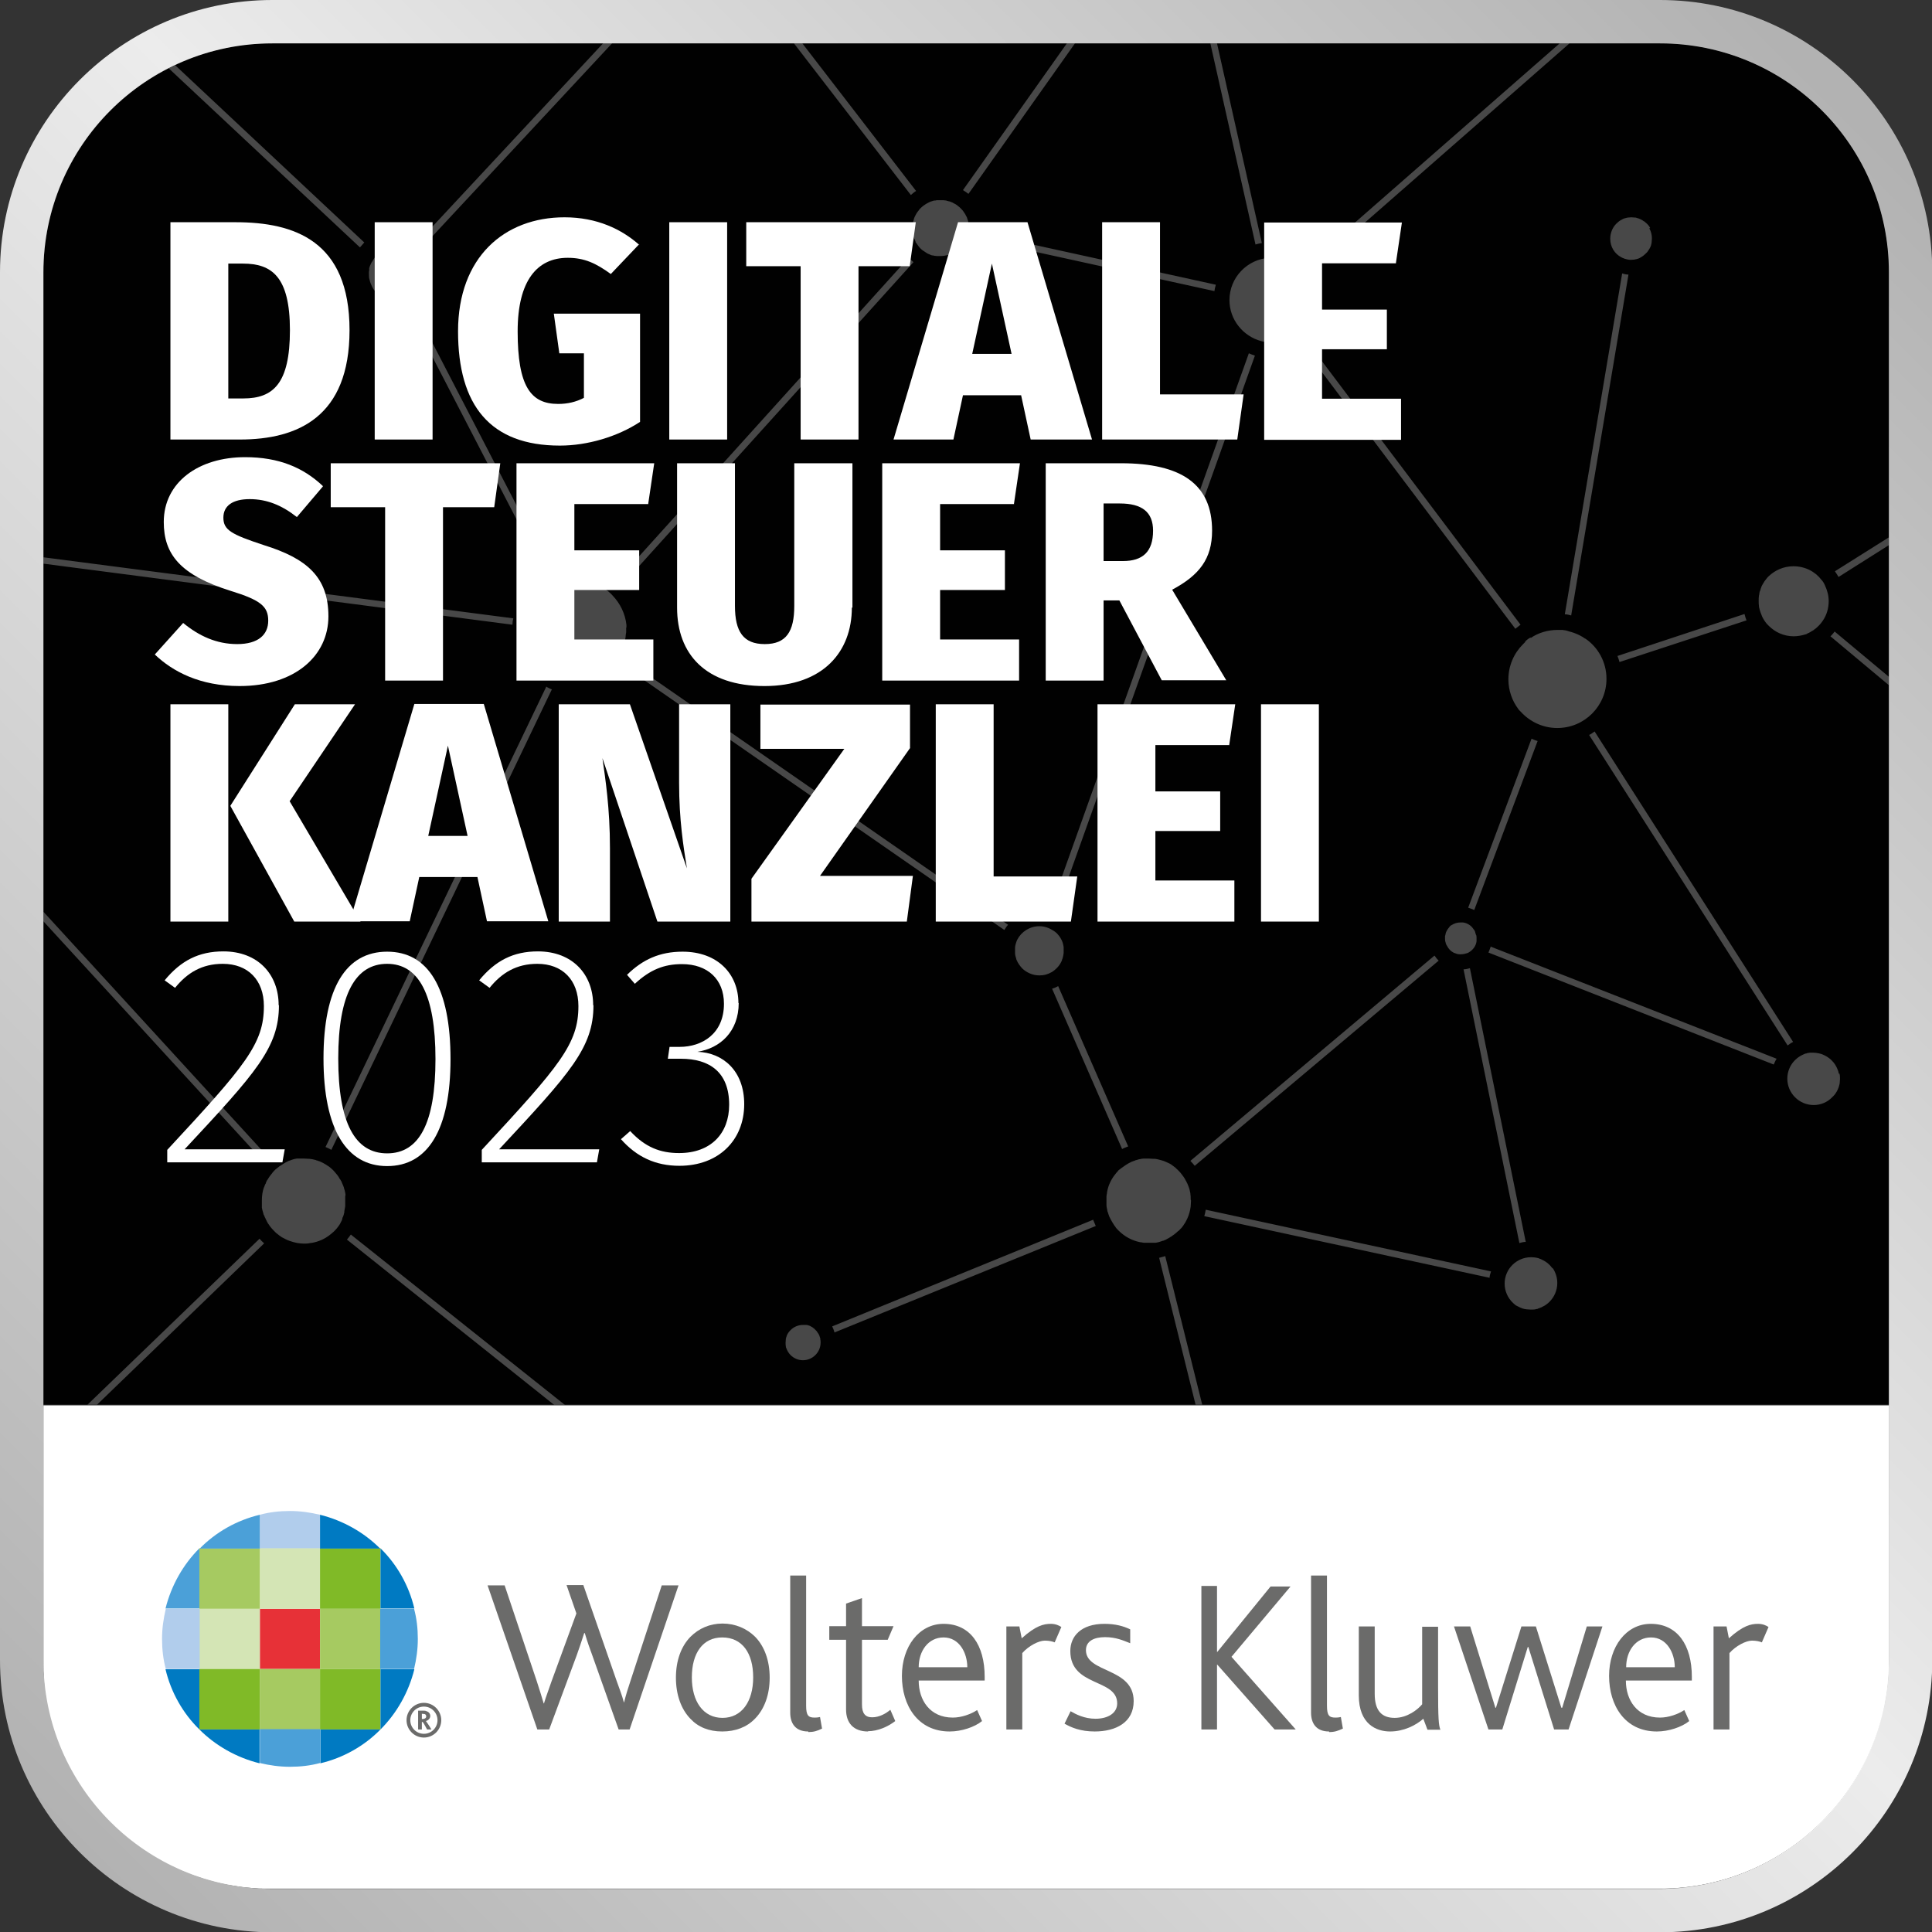 <?xml version="1.0" encoding="UTF-8"?><svg id="a" xmlns="http://www.w3.org/2000/svg" xmlns:xlink="http://www.w3.org/1999/xlink" viewBox="0 0 66.77 66.78"><rect x="0" y="0" width="66.77" height="66.78" fill="#333333" stroke="none"/><defs><linearGradient id="b" x1="2.76" y1="64.02" x2="64.02" y2="2.76" gradientUnits="userSpaceOnUse"><stop offset="0" stop-color="#b2b2b2"/><stop offset=".53" stop-color="#ececec"/><stop offset=".99" stop-color="#b2b2b2"/></linearGradient></defs><path d="M61.23,2.5c-1.15-.64-2.47-1.01-3.87-1.01H9.43C5.05,1.5,1.5,5.05,1.5,9.42v39.12h63.79V9.42c0-2.97-1.64-5.56-4.06-6.92Z" style="fill:#010101;"/><path d="M6.05,2.25c-.07.03-.14.07-.22.11l6.61,6.19c.05-.06.1-.11.15-.17L6.05,2.25ZM14.49,9.37s0-.04,0-.06c0-.04-.01-.07-.02-.1,0-.01,0-.03-.01-.04,0-.02-.01-.04-.02-.06,0,0,0-.01,0-.02,0-.02-.01-.03-.02-.05,0-.01-.01-.03-.02-.04,0,0,0-.01-.01-.02,0-.02-.02-.04-.03-.05-.01-.02-.03-.04-.05-.06h0c-.05-.06-.1-.11-.17-.15-.02-.01-.04-.03-.05-.04,0,0,0,0,0,0-.02-.01-.04-.02-.05-.03-.04-.02-.09-.04-.14-.06-.02,0-.03-.01-.05-.01,0,0-.01,0-.02,0-.01,0-.03,0-.04,0-.02,0-.05,0-.08-.01-.03,0-.06,0-.09,0s-.06,0-.09,0c0,0,0,0,0,0-.02,0-.05,0-.07.01-.02,0-.05,0-.07.02-.02,0-.04.01-.06.02,0,0,0,0-.01,0-.02,0-.03.01-.05.02-.01,0-.03.01-.04.02-.02,0-.04.02-.06.04-.01,0-.03.02-.04.03-.02.01-.04.03-.06.05h0c-.06.05-.11.1-.15.17-.01.02-.03.04-.04.06-.01.02-.02.04-.04.06-.02.04-.04.09-.06.13,0,.02-.01.04-.02.06,0,0,0,0,0,.01,0,.01,0,.03,0,.04,0,.02,0,.05-.01.08,0,.03,0,.06,0,.09,0,.06,0,.12.02.18.02.09.05.17.09.25.04.08.09.15.16.21h0s.04.04.06.06c.03.03.07.05.11.08.02.01.04.02.06.03.02.01.04.02.06.03.03.01.06.02.09.03.02,0,.05.01.08.02.06.01.13.02.2.02.06,0,.12,0,.18-.02.03,0,.05-.01.08-.02.02,0,.04-.01.05-.02.07-.03.14-.06.2-.1.02-.02.05-.03.07-.05.02-.02.04-.04.06-.06h0c.17-.17.27-.39.27-.65,0-.03,0-.06,0-.08ZM20.84,1.5l-6.35,6.82c.06.05.11.1.17.15l6.5-6.98h-.31ZM49.57,33.03l-8.43,7.09c.05.05.1.11.15.17l8.43-7.09c-.05-.05-.1-.11-.14-.17ZM50.09,32.03h0s.05-.05.08-.07c-.03.02-.06.04-.08.07ZM43.16,12.21l-6.89,19.29c.07.02.14.04.21.08l6.89-19.29c-.07-.02-.14-.05-.21-.08ZM31.4,8.91l-10.03,11.11c.06.05.11.1.17.15l10.03-11.11c-.06-.05-.11-.1-.17-.15ZM33.47,7.77s0-.06-.01-.1c0,0,0,0,0-.01,0-.02-.01-.05-.02-.07-.01-.05-.03-.1-.06-.14,0-.02-.02-.04-.03-.06,0,0-.01-.02-.02-.03-.01-.02-.03-.04-.04-.06,0,0,0,0,0,0-.02-.03-.04-.05-.06-.07-.02-.02-.05-.05-.07-.07h0c-.06-.05-.12-.1-.19-.13h0s-.04-.02-.05-.03c-.01,0-.03-.01-.05-.02-.02,0-.04-.02-.06-.02-.01,0-.02,0-.04-.01-.02,0-.05-.01-.07-.02-.03,0-.06-.01-.1-.01-.03,0-.07,0-.1,0-.03,0-.06,0-.09,0,0,0-.01,0-.02,0-.02,0-.04,0-.06.01,0,0-.02,0-.03,0-.03,0-.05.01-.08.02-.08.02-.15.06-.22.1h0c-.06.04-.12.08-.18.14,0,0,0,0,0,0l-.03.03s-.02.02-.03.04c-.04.05-.08.1-.11.16-.03.06-.06.11-.07.17-.03.09-.04.19-.04.29,0,.03,0,.07,0,.1,0,.03,0,.06.01.1,0,.03.01.06.02.08,0,.02,0,.03.01.05,0,.02.01.04.03.06,0,.02.02.05.03.07,0,0,0,.01,0,.02,0,.02.02.03.03.04.01.02.02.04.04.06.02.02.03.05.05.07.05.06.1.11.17.15.02.01.04.03.06.04.02.01.04.03.06.04.02.01.04.02.07.03.02.01.05.02.07.03.02,0,.03.01.05.01.02,0,.03,0,.05.01,0,0,0,0,.01,0,.03,0,.06.01.09.01.03,0,.07,0,.1,0,.33,0,.62-.16.79-.41,0-.01.02-.03.03-.04.01-.02.03-.04.04-.06,0-.02.02-.04.03-.06,0-.02.01-.03.02-.05.03-.09.06-.18.06-.28,0,0,0-.02,0-.03,0-.02,0-.03,0-.05,0-.03,0-.07,0-.1ZM27.73,1.5h-.29l4.04,5.24c.06-.05.11-.1.18-.14l-3.93-5.1ZM36.87,1.5l-3.59,5.07c.06.04.13.08.19.13l3.68-5.2h-.27ZM49.57,33.03l-8.43,7.09c.05.05.1.11.15.17l8.43-7.09c-.05-.05-.1-.11-.14-.17ZM50.09,32.03h0s.05-.05.08-.07c-.03.02-.06.04-.08.07ZM57.03,7.88s-.03-.06-.05-.08c-.03-.04-.07-.08-.11-.11-.02-.02-.04-.04-.07-.05-.03-.02-.05-.04-.08-.05h0s-.06-.03-.09-.04c-.03-.01-.06-.02-.1-.03-.05,0-.1-.01-.15-.01-.07,0-.15.01-.21.03-.05.01-.09.03-.14.06-.06.03-.12.08-.17.13-.13.13-.21.32-.21.52,0,.28.15.52.38.64.02.01.04.02.06.03.02,0,.03.01.05.02,0,0,0,0,0,0,.07.02.14.04.22.04h0c.08,0,.15-.01.22-.03.04-.01.09-.03.13-.06.06-.03.12-.08.17-.13h0s.03-.03.05-.05c.04-.06.08-.11.11-.18.02-.04.03-.09.04-.14,0-.05.01-.1.01-.15,0-.13-.03-.24-.09-.35ZM51.02,32.42s0-.07-.01-.11c0,.04.01.07.01.11,0,.02,0,.04,0,.05,0-.02,0-.04,0-.06ZM50.86,32.03s.05.06.07.09c-.02-.03-.04-.06-.07-.09ZM51.52,32.71c-.02.07-.05.14-.08.21l9.86,3.87c.03-.07.06-.14.1-.2l-9.87-3.87ZM55.11,25.28c-.06.04-.12.09-.19.12l6.86,10.73c.06-.04.12-.09.19-.12l-6.86-10.73ZM63.55,37.11s-.01-.06-.02-.09c-.04-.11-.09-.22-.17-.31h0s-.08-.09-.12-.12h0s-.09-.07-.15-.1c-.05-.03-.11-.05-.16-.07-.03,0-.06-.02-.09-.02-.06-.01-.12-.02-.18-.02h0s-.06,0-.08,0h0s-.06,0-.09.01c-.02,0-.05.01-.07.02,0,0-.01,0-.01,0-.03,0-.05.02-.08.03t0,0c-.33.14-.56.46-.56.84,0,.5.41.91.91.91.25,0,.48-.1.64-.27.02-.02.04-.04.06-.06.04-.04.07-.09.1-.14.05-.09.08-.18.1-.28,0-.05.01-.1.01-.15h0c0-.07,0-.13-.02-.19ZM53.66,43.84s-.03-.04-.05-.06c-.07-.09-.17-.17-.27-.22-.03-.02-.07-.03-.1-.05-.02,0-.04-.01-.05-.02-.09-.03-.19-.04-.28-.04-.5,0-.91.41-.91.91,0,.26.11.5.29.67.03.02.05.05.08.07.01.01.03.02.05.03.02.01.04.02.06.03.09.05.18.08.28.09.05,0,.1.01.15.01h.01c.06,0,.12,0,.18-.02,0,0,0,0,0,0,.02,0,.04,0,.06-.02.02,0,.04-.01.06-.02.03-.01.06-.02.09-.04,0,0,0,0,0,0,.09-.04.17-.1.24-.17.17-.17.27-.4.27-.65,0-.19-.06-.37-.16-.52ZM50.8,33.46c-.07.02-.14.04-.22.04l1.93,9.46c.07-.02.14-.04.22-.04l-1.93-9.46ZM21.85,22.95c-.04.06-.08.12-.13.18l12.99,9.01c.04-.06.08-.13.13-.18l-12.99-9.01ZM36.76,32.75c0-.05-.02-.11-.03-.16-.01-.04-.03-.08-.05-.12,0,0,0,0,0,0-.02-.04-.04-.07-.06-.1-.01-.01-.02-.03-.03-.04-.02-.02-.04-.05-.06-.07-.02-.02-.05-.04-.07-.06-.02-.01-.04-.03-.06-.04-.14-.09-.3-.15-.48-.15-.33,0-.62.19-.76.46,0,0,0,0,0,0-.02.04-.04.09-.05.13h0s-.03.1-.03.15c0,0,0,.02,0,.03,0,.02,0,.05,0,.07h0s0,.06,0,.09c0,.06.02.13.04.19,0,.02.01.04.02.06.04.1.11.19.18.27.15.15.37.25.6.25.08,0,.16-.01.23-.03h0c.07-.02.14-.05.21-.09h0c.06-.04.11-.08.16-.13.08-.08.14-.17.18-.27,0-.02.01-.04.02-.06.02-.06.03-.12.04-.19,0-.03,0-.05,0-.08,0-.03,0-.06,0-.1ZM36.57,34.08c-.07.04-.14.07-.21.09l2.42,5.54c.07-.04.14-.06.21-.09l-2.42-5.54ZM43.16,12.21l-6.89,19.29c.07.02.14.04.21.08l6.89-19.29c-.07-.02-.14-.05-.21-.08ZM37.79,42.15l-9.03,3.69c.03.06.06.13.08.21l9.03-3.68c-.03-.07-.06-.14-.09-.21ZM28.35,46.26s0,0,0,0c-.02-.07-.04-.14-.09-.2-.01-.02-.03-.04-.04-.06-.03-.03-.06-.06-.09-.09-.01,0-.03-.02-.04-.03-.02-.01-.03-.02-.05-.03s-.04-.02-.05-.03c-.02,0-.04-.01-.06-.02-.02,0-.04-.01-.06-.01h0s-.04,0-.06,0h0s-.04,0-.06,0c-.17,0-.32.07-.43.18-.06.06-.1.12-.13.19,0,.02-.01.04-.02.06,0,.01,0,.03-.01.04,0,.04-.01.09-.01.14s0,.09.01.14c0,.01,0,.03.01.04.03.09.08.18.15.25h0c.11.11.26.18.43.18s.32-.07.43-.18h0c.11-.11.18-.26.18-.43,0-.04,0-.08-.01-.11ZM41.15,41.46s0-.02,0-.04c0-.05,0-.1-.01-.15,0-.02,0-.05-.01-.07-.01-.07-.03-.14-.06-.21-.02-.04-.03-.09-.06-.13,0-.02-.02-.04-.03-.06-.02-.04-.04-.08-.07-.12-.07-.1-.14-.19-.23-.27-.02-.02-.04-.03-.05-.05-.04-.03-.08-.06-.12-.09,0,0,0,0,0,0-.05-.04-.11-.07-.16-.09-.04-.02-.09-.04-.14-.06-.02,0-.05-.02-.07-.02-.07-.02-.14-.04-.21-.05-.02,0-.03,0-.05,0-.06,0-.12-.01-.18-.01-.02,0-.04,0-.06,0-.02,0-.03,0-.05,0-.03,0-.05,0-.07,0-.04,0-.08.01-.12.02-.04,0-.08.02-.12.03-.02,0-.04.01-.06.02-.07.02-.14.05-.21.09-.03.02-.07.04-.1.06-.06.04-.11.08-.17.12-.02.01-.03.03-.05.04-.01,0-.02.02-.04.03,0,0-.02.02-.02.03-.02.02-.05.05-.07.08-.15.18-.26.4-.3.64,0,.05-.02.1-.02.15,0,.05,0,.1,0,.15h0s0,.07,0,.1c0,.01,0,.03,0,.05,0,0,0,0,0,0,0,.06.02.13.03.19,0,.03.02.06.03.09,0,0,0,0,0,.01.02.07.05.14.09.21.04.07.08.14.12.2.02.02.04.05.05.07.02.03.04.05.07.08l.03.03c.2.2.45.34.74.4.05,0,.1.02.14.02.05,0,.1,0,.15,0,.02,0,.04,0,.06,0,.02,0,.03,0,.05,0,.02,0,.05,0,.07,0,.02,0,.04,0,.06,0h0c.09-.01.18-.04.26-.07.03,0,.05-.02.08-.03.02,0,.04-.02.06-.03.04-.02.08-.04.12-.07.02-.01.04-.02.06-.04.02-.01.04-.03.06-.04.05-.04.09-.07.13-.11,0,0,.02-.02.03-.02.02-.02.03-.03.05-.05.02-.02.03-.04.05-.05.01-.02.03-.04.04-.05.02-.03.04-.06.06-.09.02-.03.04-.06.06-.1,0,0,0,0,0,0,.01-.03.03-.05.04-.08.06-.13.1-.27.12-.42,0-.06.01-.12.01-.18,0-.01,0-.03,0-.04ZM40.28,43.41c-.07.02-.15.04-.22.06l1.26,5.08h.23l-1.28-5.14ZM49.57,33.03l-8.43,7.09c.05.05.1.11.15.17l8.43-7.09c-.05-.05-.1-.11-.14-.17ZM41.67,41.81c-.01.07-.03.15-.05.22l9.86,2.13c0-.08.03-.15.05-.22l-9.85-2.13ZM52.93,25.53l-2.19,5.84c.07.02.14.05.21.08l2.19-5.84c-.07-.02-.14-.05-.21-.08ZM51.01,32.31s-.02-.07-.03-.1c0-.02-.01-.03-.02-.05,0-.01-.02-.03-.03-.04-.02-.03-.04-.06-.07-.09-.02-.02-.04-.04-.07-.06-.07-.05-.15-.08-.23-.09-.03,0-.05,0-.08,0-.11,0-.22.03-.31.09-.03.02-.06.04-.08.07h0s-.07.08-.09.13c-.02.03-.03.06-.04.1,0,.03-.01.05-.02.08,0,.03,0,.05,0,.08,0,.05,0,.09.02.14,0,.02.01.04.02.06,0,.02.02.04.03.06h0c.04.08.1.15.17.2.01,0,.03.02.05.03.01,0,.03.02.05.02.05.02.1.04.16.04.02,0,.04,0,.05,0h0c.08,0,.15-.02.22-.04.03-.01.06-.03.09-.05.12-.08.21-.21.23-.36,0-.01,0-.02,0-.04,0-.02,0-.04,0-.06,0-.04,0-.07-.01-.11ZM60.29,21.22l-4.39,1.45c.03.07.05.14.07.21l4.39-1.44c-.03-.07-.05-.14-.07-.22ZM63.2,20.78c0-.2-.05-.38-.13-.55h0c-.03-.07-.07-.14-.12-.19h0c-.22-.29-.57-.47-.97-.47-.34,0-.64.14-.86.35,0,0,0,0,0,0-.03.03-.05.05-.07.08,0,0,0,0,0,0-.02.03-.05.06-.07.09-.02.03-.04.07-.06.1-.02.03-.04.07-.05.1,0,.02-.02.04-.02.06-.01.04-.02.07-.04.11,0,.02,0,.04-.01.06,0,.02,0,.04-.01.06-.01.06-.01.12-.01.19s0,.12.01.18c0,.02,0,.04.01.06.02.1.06.2.1.3.06.12.13.23.23.32.22.22.52.36.86.36.15,0,.29-.03.42-.07.02,0,.04-.02.06-.03.03-.01.07-.03.1-.05.03-.02.07-.04.1-.06.06-.04.12-.09.18-.15h0c.05-.05.1-.11.14-.17h0c.14-.2.21-.44.21-.69ZM63.42,19.75c.04.06.08.12.12.19l1.74-1.1v-.27l-1.86,1.17ZM63.41,21.82c-.05.06-.09.12-.15.17l2.02,1.69v-.29l-1.87-1.56ZM56.06,9.46l-1.98,11.77c.07,0,.15.02.22.04l1.98-11.78c-.08,0-.15-.02-.22-.04ZM54.78,22.07s-.06-.04-.09-.06c-.03-.02-.06-.03-.09-.05-.12-.06-.25-.11-.38-.14h0c-.07-.03-.14-.04-.22-.05h0c-.06,0-.11,0-.17,0-.34,0-.67.1-.93.28v-.02c-.08.04-.14.09-.19.14v.02s-.05.05-.08.08c-.31.31-.5.74-.5,1.21,0,.38.13.74.34,1.02.01.02.03.04.05.06.01.01.03.03.04.04.31.34.76.56,1.26.56.94,0,1.7-.76,1.7-1.7,0-.58-.29-1.09-.73-1.39ZM45.24,11.9c-.06.05-.12.09-.18.13l7.31,9.7c.06-.05.12-.09.18-.14l-7.31-9.7ZM50.86,32.03s.05.06.07.09c-.02-.03-.04-.06-.07-.09ZM51.02,32.42s0-.07-.01-.11c0,.04.01.07.01.11,0,.02,0,.04,0,.05,0-.02,0-.04,0-.06ZM53.9,1.5l-8.52,7.46c.05.05.1.11.15.17l8.71-7.63h-.34ZM45.4,10.37c0-.33-.11-.63-.29-.88h0c-.04-.07-.09-.12-.15-.17h0c-.21-.2-.49-.35-.8-.4-.04,0-.09-.01-.13-.01-.03,0-.06,0-.09,0-.02,0-.04,0-.06,0-.77.04-1.39.68-1.39,1.46,0,.68.47,1.25,1.1,1.42.05.01.09.02.14.03.02,0,.05,0,.07,0,.02,0,.03,0,.05,0,.03,0,.05,0,.08,0h.02c.29,0,.55-.09.78-.23h0c.06-.04.12-.08.18-.13h0s.04-.05.07-.07c.26-.26.43-.63.43-1.03ZM42.06,1.5h-.23l1.56,6.95c.07-.02.14-.04.22-.05l-1.55-6.9ZM34,8.08c-.01.08-.03.15-.05.22l8.02,1.76c.01-.08.03-.15.05-.22l-8.02-1.76ZM50.09,32.03h0s.05-.05.08-.07c-.03.02-.06.04-.08.07ZM49.57,33.03l-8.43,7.09c.05.05.1.11.15.17l8.43-7.09c-.05-.05-.1-.11-.14-.17ZM21.65,21.69s0-.06,0-.09c-.04-.39-.22-.75-.48-1.02h0c-.05-.06-.11-.11-.17-.16h0c-.29-.22-.66-.36-1.06-.36-.24,0-.47.05-.68.14h0c-.07.02-.14.05-.2.09h0c-.12.08-.23.17-.32.26-.23.23-.4.54-.47.88h0c-.01.07-.02.15-.03.22h0s0,.07,0,.11c0,.09,0,.17.02.26,0,.05.02.1.03.15.01.05.03.1.04.14.23.66.87,1.14,1.61,1.14s1.42-.51,1.63-1.2c0-.03.02-.06.02-.08,0,0,0,0,0,0,.01-.05.02-.1.03-.15,0-.06.01-.11.02-.17,0-.03,0-.06,0-.09,0-.02,0-.05,0-.07ZM14.35,10.69c-.06.04-.13.07-.2.11l4.67,9.02c.06-.04.13-.07.2-.1l-4.67-9.02ZM1.5,19.26v.22l16.21,2.11c0-.08.01-.15.03-.22L1.5,19.26ZM12.13,42.66c-.04.06-.09.12-.14.18l7.17,5.72h.37l-7.4-5.89ZM19.08,23.83c-.07-.03-.14-.06-.2-.1l-7.63,15.91c.07.03.14.06.2.1l7.62-15.91ZM11.94,41.3s0-.05-.01-.08c-.01-.05-.02-.1-.04-.15,0-.02-.01-.04-.02-.07-.02-.05-.04-.09-.06-.14,0-.02-.02-.04-.03-.06-.01-.02-.02-.04-.04-.06-.01-.02-.03-.05-.04-.07-.02-.02-.03-.05-.05-.07-.04-.05-.08-.09-.12-.14-.01-.01-.02-.02-.03-.03-.06-.06-.12-.11-.19-.15-.02-.02-.05-.03-.08-.05t0,0c-.06-.04-.13-.07-.2-.1-.02,0-.04-.01-.06-.02-.02,0-.04-.01-.06-.02-.04-.01-.09-.02-.13-.03-.02,0-.04,0-.07-.01-.07,0-.14-.01-.2-.01-.03,0-.07,0-.1,0-.02,0-.03,0-.05,0-.02,0-.03,0-.05,0-.02,0-.03,0-.05,0-.09.01-.17.04-.25.07-.03.01-.06.02-.09.04,0,0,0,0,0,0-.03.01-.06.03-.09.05,0,0-.01,0-.02.01-.03.02-.06.04-.09.06-.02.01-.03.02-.05.03-.02.01-.03.02-.05.04h0c-.06.04-.12.09-.17.15-.02.02-.03.03-.04.05-.01.02-.03.03-.04.05-.01.01-.02.03-.04.05-.02.03-.04.06-.06.09-.01.02-.02.04-.04.06-.02.03-.03.06-.04.09,0,.02-.02.04-.03.06,0,.01-.01.03-.02.05,0,.02-.01.03-.02.05-.05.14-.07.29-.07.45,0,.03,0,.06,0,.09,0,.02,0,.04,0,.06,0,.02,0,.03,0,.05,0,.02,0,.03,0,.05.01.06.03.13.05.19,0,.03.02.07.04.1,0,.02.02.05.03.07.01.03.03.07.05.1,0,.02.02.04.03.06.01.02.02.04.04.06.01.02.03.04.04.06.06.08.13.15.2.22h0s.03.03.05.04c.03.03.07.05.1.08.02.01.04.02.06.04.02.01.04.02.06.03.04.02.09.05.14.07.03.01.06.02.08.03.08.03.17.05.26.07.07.01.15.02.22.02s.14,0,.22-.02c0,0,.01,0,.02,0,.14-.02.27-.06.4-.12.15-.07.28-.17.4-.28,0,0,.02-.02.03-.03,0,0,0,0,0,0h0c.05-.05.1-.11.14-.17.01-.02.03-.04.04-.06.01-.02.02-.04.03-.06,0,0,0,0,0,0,.02-.04.04-.07.05-.11,0,0,0-.01,0-.02,0-.02.01-.03.02-.05.01-.02.02-.05.03-.08,0-.03.02-.06.02-.09,0,0,0-.02,0-.03.01-.06.02-.11.03-.17,0,0,0,0,0,0,0-.01,0-.03,0-.04,0-.03,0-.06,0-.1h0s0-.07,0-.1c0-.03,0-.07,0-.1ZM9.23,39.95L1.5,31.51v.33l7.56,8.25c.05-.05.11-.1.17-.15ZM3.03,48.55h.32l5.78-5.58c-.06-.05-.11-.1-.16-.16l-5.95,5.74ZM43.16,12.21l-6.89,19.29c.07.02.14.04.21.08l6.89-19.29c-.07-.02-.14-.05-.21-.08ZM50.09,32.03h0s.05-.05.08-.07c-.03.02-.06.04-.08.07ZM49.57,33.03l-8.43,7.09c.05.05.1.11.15.17l8.43-7.09c-.05-.05-.1-.11-.14-.17Z" style="fill:#484848;"/><path d="M12.08,11.41c0,3-1.79,3.78-3.79,3.78h-2.4v-7.51h2.25c2.03,0,3.94.64,3.94,3.73ZM7.89,9.11v4.66h.52c1.03,0,1.61-.51,1.61-2.36s-.63-2.3-1.62-2.3h-.51Z" style="fill:#fff;"/><path d="M14.95,15.19h-2v-7.51h2v7.51Z" style="fill:#fff;"/><path d="M22.09,8.44l-.98,1.03c-.51-.37-.91-.56-1.49-.56-1.05,0-1.73.78-1.73,2.54,0,1.9.45,2.51,1.4,2.51.33,0,.62-.07.89-.21v-1.54h-.85l-.19-1.37h2.98v3.74c-.79.52-1.83.82-2.77.82-2.41,0-3.52-1.39-3.52-3.95s1.6-3.94,3.68-3.94c1.12,0,1.97.41,2.58.95Z" style="fill:#fff;"/><path d="M25.13,15.19h-2v-7.51h2v7.51Z" style="fill:#fff;"/><path d="M31.44,9.2h-1.77v5.99h-2v-5.99h-1.88v-1.52h5.86l-.21,1.52Z" style="fill:#fff;"/><path d="M35.27,13.66h-1.99l-.33,1.53h-2.07l2.23-7.51h2.4l2.23,7.51h-2.12l-.33-1.53ZM34.96,12.23l-.68-3.12-.68,3.12h1.36Z" style="fill:#fff;"/><path d="M40.1,13.63h2.88l-.22,1.56h-4.67v-7.51h2v5.95Z" style="fill:#fff;"/><path d="M48.25,9.1h-2.56v1.6h2.24v1.37h-2.24v1.71h2.73v1.42h-4.73v-7.51h4.76l-.21,1.42Z" style="fill:#fff;"/><path d="M11.16,16.81l-.9,1.06c-.52-.41-1.04-.62-1.63-.62s-.91.23-.91.64c0,.43.28.58,1.4.95,1.48.46,2.23,1.1,2.23,2.46s-1.15,2.41-3.07,2.41c-1.37,0-2.31-.5-2.93-1.09l.98-1.09c.55.45,1.15.73,1.87.73s1.07-.32,1.07-.81-.26-.71-1.3-1.03c-1.75-.55-2.31-1.27-2.31-2.38,0-1.37,1.2-2.24,2.81-2.24,1.17,0,2.01.36,2.68.99Z" style="fill:#fff;"/><path d="M17.08,17.53h-1.77v5.99h-2v-5.99h-1.88v-1.52h5.86l-.21,1.52Z" style="fill:#fff;"/><path d="M22.41,17.42h-2.56v1.6h2.24v1.37h-2.24v1.71h2.73v1.42h-4.73v-7.51h4.76l-.21,1.42Z" style="fill:#fff;"/><path d="M29.44,21c0,1.52-.99,2.71-3.02,2.71s-3.02-1.1-3.02-2.71v-4.99h2v4.93c0,.89.29,1.32,1.03,1.32s1.02-.43,1.02-1.32v-4.93h2.01v4.99Z" style="fill:#fff;"/><path d="M35.05,17.42h-2.56v1.6h2.24v1.37h-2.24v1.71h2.73v1.42h-4.73v-7.51h4.76l-.21,1.42Z" style="fill:#fff;"/><path d="M38.69,20.75h-.55v2.77h-2v-7.51h2.6c2.1,0,3.15.73,3.15,2.33,0,.97-.44,1.54-1.38,2.04l1.87,3.13h-2.23l-1.47-2.77ZM38.14,19.39h.67c.68,0,1.04-.32,1.04-1.05,0-.65-.39-.94-1.15-.94h-.56v1.99Z" style="fill:#fff;"/><path d="M7.89,31.85h-2v-7.51h2v7.51ZM10.01,27.69l2.45,4.16h-2.29l-2.21-4,2.23-3.51h2.08l-2.26,3.35Z" style="fill:#fff;"/><path d="M16.48,30.31h-1.99l-.33,1.53h-2.07l2.23-7.51h2.4l2.23,7.51h-2.12l-.33-1.53ZM16.16,28.89l-.68-3.12-.68,3.12h1.36Z" style="fill:#fff;"/><path d="M25.24,31.85h-2.52l-1.9-5.65c.1.71.26,1.72.26,3.11v2.54h-1.77v-7.51h2.46l1.97,5.67c-.12-.75-.27-1.67-.27-2.95v-2.72h1.77v7.51Z" style="fill:#fff;"/><path d="M31.46,25.84l-3.12,4.43h3.21l-.21,1.58h-5.37v-1.48l3.21-4.49h-2.9v-1.53h5.17v1.5Z" style="fill:#fff;"/><path d="M34.35,30.29h2.88l-.22,1.56h-4.67v-7.51h2v5.95Z" style="fill:#fff;"/><path d="M42.49,25.75h-2.56v1.6h2.24v1.37h-2.24v1.71h2.73v1.42h-4.73v-7.51h4.76l-.21,1.42Z" style="fill:#fff;"/><path d="M45.58,31.85h-2v-7.51h2v7.51Z" style="fill:#fff;"/><path d="M9.64,34.74c0,1.46-.79,2.33-3.26,4.98h3.46l-.08.45h-3.98v-.43c2.71-2.92,3.34-3.67,3.34-4.97,0-.9-.55-1.46-1.42-1.46-.72,0-1.23.31-1.65.83l-.36-.26c.56-.68,1.18-1,2.03-1,1.2,0,1.91.8,1.91,1.86Z" style="fill:#fff;"/><path d="M15.57,36.6c0,2.44-.78,3.7-2.19,3.7s-2.2-1.28-2.2-3.72.78-3.69,2.2-3.69,2.19,1.25,2.19,3.72ZM11.69,36.58c0,2.25.59,3.28,1.69,3.28s1.67-1.03,1.67-3.26-.58-3.29-1.67-3.29-1.69,1.04-1.69,3.27Z" style="fill:#fff;"/><path d="M20.51,34.74c0,1.46-.79,2.33-3.26,4.98h3.46l-.08.45h-3.98v-.43c2.71-2.92,3.34-3.67,3.34-4.97,0-.9-.55-1.46-1.42-1.46-.72,0-1.23.31-1.65.83l-.36-.26c.56-.68,1.18-1,2.03-1,1.2,0,1.91.8,1.91,1.86Z" style="fill:#fff;"/><path d="M25.53,34.66c0,.99-.64,1.57-1.43,1.69.89.03,1.62.66,1.62,1.81,0,1.24-.88,2.13-2.24,2.13-.83,0-1.48-.31-2.02-.92l.32-.28c.52.56,1.04.76,1.69.76,1.1,0,1.73-.68,1.73-1.67,0-1.12-.67-1.59-1.67-1.59h-.45l.06-.41h.35c.77,0,1.53-.45,1.53-1.49,0-.85-.57-1.37-1.45-1.37-.62,0-1.1.19-1.63.68l-.27-.31c.54-.53,1.13-.8,1.92-.8,1.21,0,1.93.77,1.93,1.78Z" style="fill:#fff;"/><path d="M65.29,48.54v8.89s0,.08,0,.12c-.11,4.22-3.51,7.61-7.72,7.72-.04,0-.08,0-.12,0H9.35s-.08,0-.12,0c-.06,0-.11,0-.17,0-.08,0-.15,0-.22-.01-.13-.01-.25-.02-.38-.03-.07-.01-.14-.02-.21-.03-.06-.01-.13-.02-.19-.03-.06-.01-.13-.02-.19-.03-.07-.01-.13-.03-.2-.04-.06-.01-.12-.03-.18-.04-.06-.02-.12-.03-.19-.05-.06-.02-.12-.03-.18-.05-.06-.02-.12-.04-.18-.06-.06-.02-.12-.04-.18-.06-.06-.02-.12-.04-.18-.06-.23-.09-.46-.19-.69-.3-.05-.03-.11-.06-.17-.08-.94-.49-1.77-1.16-2.44-1.97-.07-.09-.15-.18-.22-.28-.08-.1-.15-.2-.22-.3-.03-.04-.06-.08-.09-.13-.08-.12-.16-.25-.23-.38-.03-.05-.06-.11-.09-.16-.08-.15-.16-.31-.23-.46-.03-.06-.05-.11-.08-.17-.02-.06-.05-.12-.07-.17-.02-.06-.05-.11-.07-.17-.02-.06-.04-.12-.06-.18-.04-.12-.08-.24-.11-.36-.02-.06-.04-.12-.05-.18-.02-.06-.03-.12-.05-.18-.02-.06-.03-.12-.04-.18-.01-.06-.03-.13-.04-.19-.01-.06-.02-.13-.03-.19-.01-.06-.02-.13-.03-.19s-.02-.13-.03-.19c-.01-.13-.02-.26-.03-.39,0-.07,0-.15-.01-.22,0-.06,0-.11,0-.17,0-.04,0-.08,0-.12v-8.9h63.79Z" style="fill:#fff;"/><path d="M65.27,57.56c0,.06,0,.11,0,.17,0,.08,0,.15-.01.23,0,.13-.02.25-.03.38,0,.07-.02.14-.03.21,0,.06-.02.13-.03.19-.01.06-.02.13-.03.19-.01.07-.02.13-.04.2-.01.06-.03.12-.04.18-.02.06-.03.12-.05.19-.02.06-.03.12-.05.18-.14.49-.33.95-.56,1.39-.05.1-.11.2-.16.29-.03.05-.06.11-.09.16-.03.06-.07.11-.1.16-.03.05-.07.11-.1.16-.56.84-1.29,1.56-2.12,2.12-.05.03-.1.07-.16.1-.05.03-.11.07-.16.1-.05.03-.11.06-.16.09-.1.06-.19.11-.29.16-.44.23-.91.42-1.39.56-.06.02-.12.04-.18.05-.06.02-.12.03-.19.05-.06.01-.12.03-.18.04-.07.02-.13.03-.2.04-.06.01-.13.02-.19.03-.06,0-.13.02-.19.03-.07,0-.14.02-.21.03-.12.01-.25.02-.38.03-.07,0-.15,0-.23.01-.06,0-.11,0-.17,0,4.22-.11,7.61-3.5,7.72-7.72Z" style="fill:#fff;"/><path d="M57.37,0H9.41C4.22,0,0,4.22,0,9.41v47.96c0,5.19,4.22,9.41,9.41,9.41h47.96c5.19,0,9.41-4.22,9.41-9.41V9.41c0-5.19-4.22-9.41-9.41-9.41ZM65.28,57.37c0,4.37-3.54,7.91-7.91,7.91H9.41c-4.37,0-7.91-3.54-7.91-7.91V9.41C1.5,5.04,5.04,1.5,9.41,1.5h47.96c4.37,0,7.91,3.54,7.91,7.91v47.96Z" style="fill:url(#b);"/><path d="M21.78,59.77h-.4l-.91-2.56c-.08-.21-.17-.47-.26-.77h-.02c-.09.29-.18.54-.26.77l-.95,2.56h-.41l-1.72-4.98h.59l1.11,3.31c.09.28.17.53.24.77h.01c.07-.24.17-.49.26-.76l.86-2.35-.34-.98h.58l1.14,3.28c.1.29.2.53.26.77h.01c.06-.25.13-.47.22-.74l1.08-3.3h.58l-1.69,4.98h0Z" style="fill:#6b6b6a;"/><path d="M24.96,56.59c-.67,0-1.05.54-1.05,1.38s.4,1.4,1.06,1.4,1.06-.56,1.06-1.4-.38-1.38-1.07-1.38M26.09,59.4c-.28.29-.67.44-1.13.44s-.83-.15-1.1-.44c-.32-.33-.5-.83-.5-1.42s.18-1.08.5-1.41c.29-.29.67-.46,1.11-.46s.84.17,1.13.46c.32.33.5.82.5,1.41s-.18,1.08-.5,1.41" style="fill:#6b6b6a;"/><path d="M27.93,59.84c-.44,0-.62-.28-.62-.65v-4.74h.55v4.5c0,.34.08.41.29.41.04,0,.1,0,.19-.02l.07.4c-.16.08-.29.12-.47.12" style="fill:#6b6b6a;"/><path d="M30,59.84c-.51,0-.76-.3-.76-.76v-2.41h-.58v-.47h.58v-.78l.55-.19v.97h1.09l-.2.47h-.89v2.24c0,.3.11.44.35.44.26,0,.49-.14.63-.26l.17.39c-.26.2-.61.35-.94.35" style="fill:#6b6b6a;"/><path d="M32.61,56.59c-.53,0-.86.47-.86,1.03h1.68c0-.5-.28-1.03-.82-1.03M31.75,58.08c0,.68.39,1.28,1.18,1.28.3,0,.63-.12.84-.26l.17.38c-.26.21-.71.36-1.12.36-1.11,0-1.65-.91-1.65-1.92s.59-1.8,1.44-1.8c.92,0,1.42.73,1.42,1.83v.13h-2.28Z" style="fill:#6b6b6a;"/><path d="M36.45,56.76c-.07-.03-.19-.06-.34-.06-.21,0-.56.18-.78.43v2.64h-.55v-3.56h.45l.08.41c.49-.44.76-.5,1.01-.5.16,0,.29.06.36.11l-.23.53h0Z" style="fill:#6b6b6a;"/><path d="M57.06,56.59c-.53,0-.86.47-.86,1.03h1.68c0-.5-.28-1.03-.82-1.03M56.19,58.08c0,.68.39,1.28,1.18,1.28.3,0,.63-.12.84-.26l.17.38c-.26.21-.71.36-1.12.36-1.11,0-1.65-.91-1.65-1.92s.59-1.8,1.44-1.8c.92,0,1.42.73,1.42,1.83v.13h-2.28Z" style="fill:#6b6b6a;"/><path d="M60.89,56.76c-.07-.03-.19-.06-.34-.06-.21,0-.56.18-.78.43v2.64h-.55v-3.56h.45l.08.41c.49-.44.76-.5,1.01-.5.16,0,.29.06.36.11l-.23.53h0Z" style="fill:#6b6b6a;"/><path d="M37.84,59.84c-.51,0-.82-.14-1.05-.27l.21-.43c.17.1.47.26.86.26.44,0,.75-.2.75-.53,0-.87-1.62-.56-1.62-1.81,0-.51.37-.94,1.18-.94.38,0,.66.08.89.19v.48c-.25-.1-.5-.21-.87-.21s-.66.13-.66.45c0,.8,1.65.59,1.65,1.76,0,.74-.62,1.05-1.35,1.05" style="fill:#6b6b6a;"/><polygon points="44.05 59.77 42.07 57.53 42.06 57.53 42.06 59.77 41.52 59.77 41.52 54.81 42.06 54.81 42.06 57.09 42.07 57.09 43.91 54.83 44.6 54.83 42.56 57.26 44.78 59.77 44.05 59.77 44.05 59.77" style="fill:#6b6b6a;"/><path d="M45.93,59.84c-.44,0-.62-.28-.62-.65v-4.74h.55v4.5c0,.34.08.41.29.41.04,0,.1,0,.19-.02l.07.4c-.17.08-.29.12-.47.12" style="fill:#6b6b6a;"/><path d="M49.33,59.77l-.14-.37c-.26.23-.68.44-1.15.44s-1.08-.25-1.08-1.25v-2.38h.55v2.33c0,.59.25.83.69.83s.8-.29.95-.47v-2.68h.55v2.07c0,1.12.02,1.34.08,1.49h-.44Z" style="fill:#6b6b6a;"/><polygon points="54.21 59.77 53.71 59.77 52.82 56.92 52.8 56.92 51.92 59.77 51.44 59.77 50.25 56.21 50.81 56.21 51.68 59.02 51.7 59.02 52.58 56.21 53.08 56.21 53.96 59.02 53.99 59.02 54.84 56.21 55.38 56.21 54.21 59.77 54.21 59.77" style="fill:#6b6b6a;"/><path d="M14.6,59.41c.07,0,.13-.03.13-.09,0-.04-.02-.07-.05-.08-.02,0-.04-.01-.07-.01h-.03v.18h.03ZM14.44,59.12h.2s.08,0,.1.02c.08.02.13.09.13.16,0,.1-.08.16-.15.18h0s.11.15.19.29h-.15c-.08-.15-.14-.26-.16-.26h-.02v.26h-.13v-.65h0Z" style="fill:#6b6b6a;"/><path d="M11.06,52.35c-.34-.08-.68-.13-1.04-.13s-.71.04-1.04.13v1.17h2.08v-1.17h0Z" style="fill:#b1cdec;"/><polygon points="11.06 57.68 8.98 57.68 8.98 55.6 11.06 55.6 11.06 57.68 11.06 57.68" style="fill:#e73137;"/><polygon points="11.06 59.77 8.98 59.77 8.98 57.68 11.06 57.68 11.06 59.77 11.06 59.77" style="fill:#a6ca61;"/><path d="M8.98,60.93c.33.08.68.13,1.04.13s.71-.04,1.04-.13v-1.17s-2.08,0-2.08,0v1.17h0Z" style="fill:#4ba0d8;"/><polygon points="11.06 55.6 8.98 55.6 8.98 53.51 11.06 53.51 11.06 55.6 11.06 55.6" style="fill:#d4e5b5;"/><polygon points="8.98 57.68 6.89 57.68 6.89 55.6 8.98 55.6 8.98 57.68 8.98 57.68" style="fill:#d4e5b5;"/><polygon points="8.98 59.77 6.89 59.77 6.89 57.68 8.98 57.68 8.98 59.77 8.98 59.77" style="fill:#80ba27;"/><path d="M6.89,59.77c.56.56,1.28.97,2.08,1.17v-1.17h-2.08Z" style="fill:#007ac2;"/><polygon points="8.98 55.6 6.89 55.6 6.89 53.51 8.98 53.51 8.98 55.6 8.98 55.6" style="fill:#a6ca61;"/><path d="M8.98,52.35c-.8.19-1.52.6-2.08,1.17h2.08v-1.17h0Z" style="fill:#4ba0d8;"/><path d="M6.89,59.77v-2.08h-1.17c.19.8.6,1.52,1.17,2.08h0Z" style="fill:#007ac2;"/><path d="M6.89,53.51c-.56.56-.97,1.28-1.17,2.08h1.17v-2.08h0Z" style="fill:#4ba0d8;"/><polygon points="13.15 57.68 11.06 57.68 11.06 55.6 13.15 55.6 13.15 57.68 13.15 57.68" style="fill:#a6ca61;"/><polygon points="13.15 59.77 11.06 59.77 11.06 57.68 13.15 57.68 13.15 59.77 13.15 59.77" style="fill:#80ba27;"/><path d="M13.15,59.77h-2.08v1.17c.8-.19,1.52-.6,2.08-1.17h0Z" style="fill:#007ac2;"/><polygon points="13.15 55.6 11.06 55.6 11.06 53.51 13.15 53.51 13.15 55.6 13.15 55.6" style="fill:#80ba27;"/><path d="M11.06,52.35v1.17h2.08c-.56-.56-1.28-.97-2.08-1.17h0Z" style="fill:#007ac2;"/><path d="M13.15,59.77c.56-.56.97-1.28,1.17-2.08h-1.17v2.08h0Z" style="fill:#007ac2;"/><path d="M13.15,53.51v2.08h1.17c-.19-.8-.6-1.52-1.17-2.08h0Z" style="fill:#007ac2;"/><path d="M5.73,55.6c-.08.34-.13.68-.13,1.04s.04.71.13,1.04h1.17s0-2.08,0-2.08h-1.17Z" style="fill:#b1cdec;"/><path d="M14.31,57.68c.08-.33.13-.68.13-1.04s-.04-.71-.13-1.04h-1.17v2.08h1.17Z" style="fill:#4ba0d8;"/><path d="M14.65,58.98c-.26,0-.47.21-.47.47s.21.47.47.47.47-.21.47-.47-.21-.47-.47-.47h0ZM15.25,59.45c0,.33-.27.6-.6.6s-.6-.27-.6-.6.27-.6.6-.6.6.27.6.6h0Z" style="fill:#6b6b6a;"/></svg>
